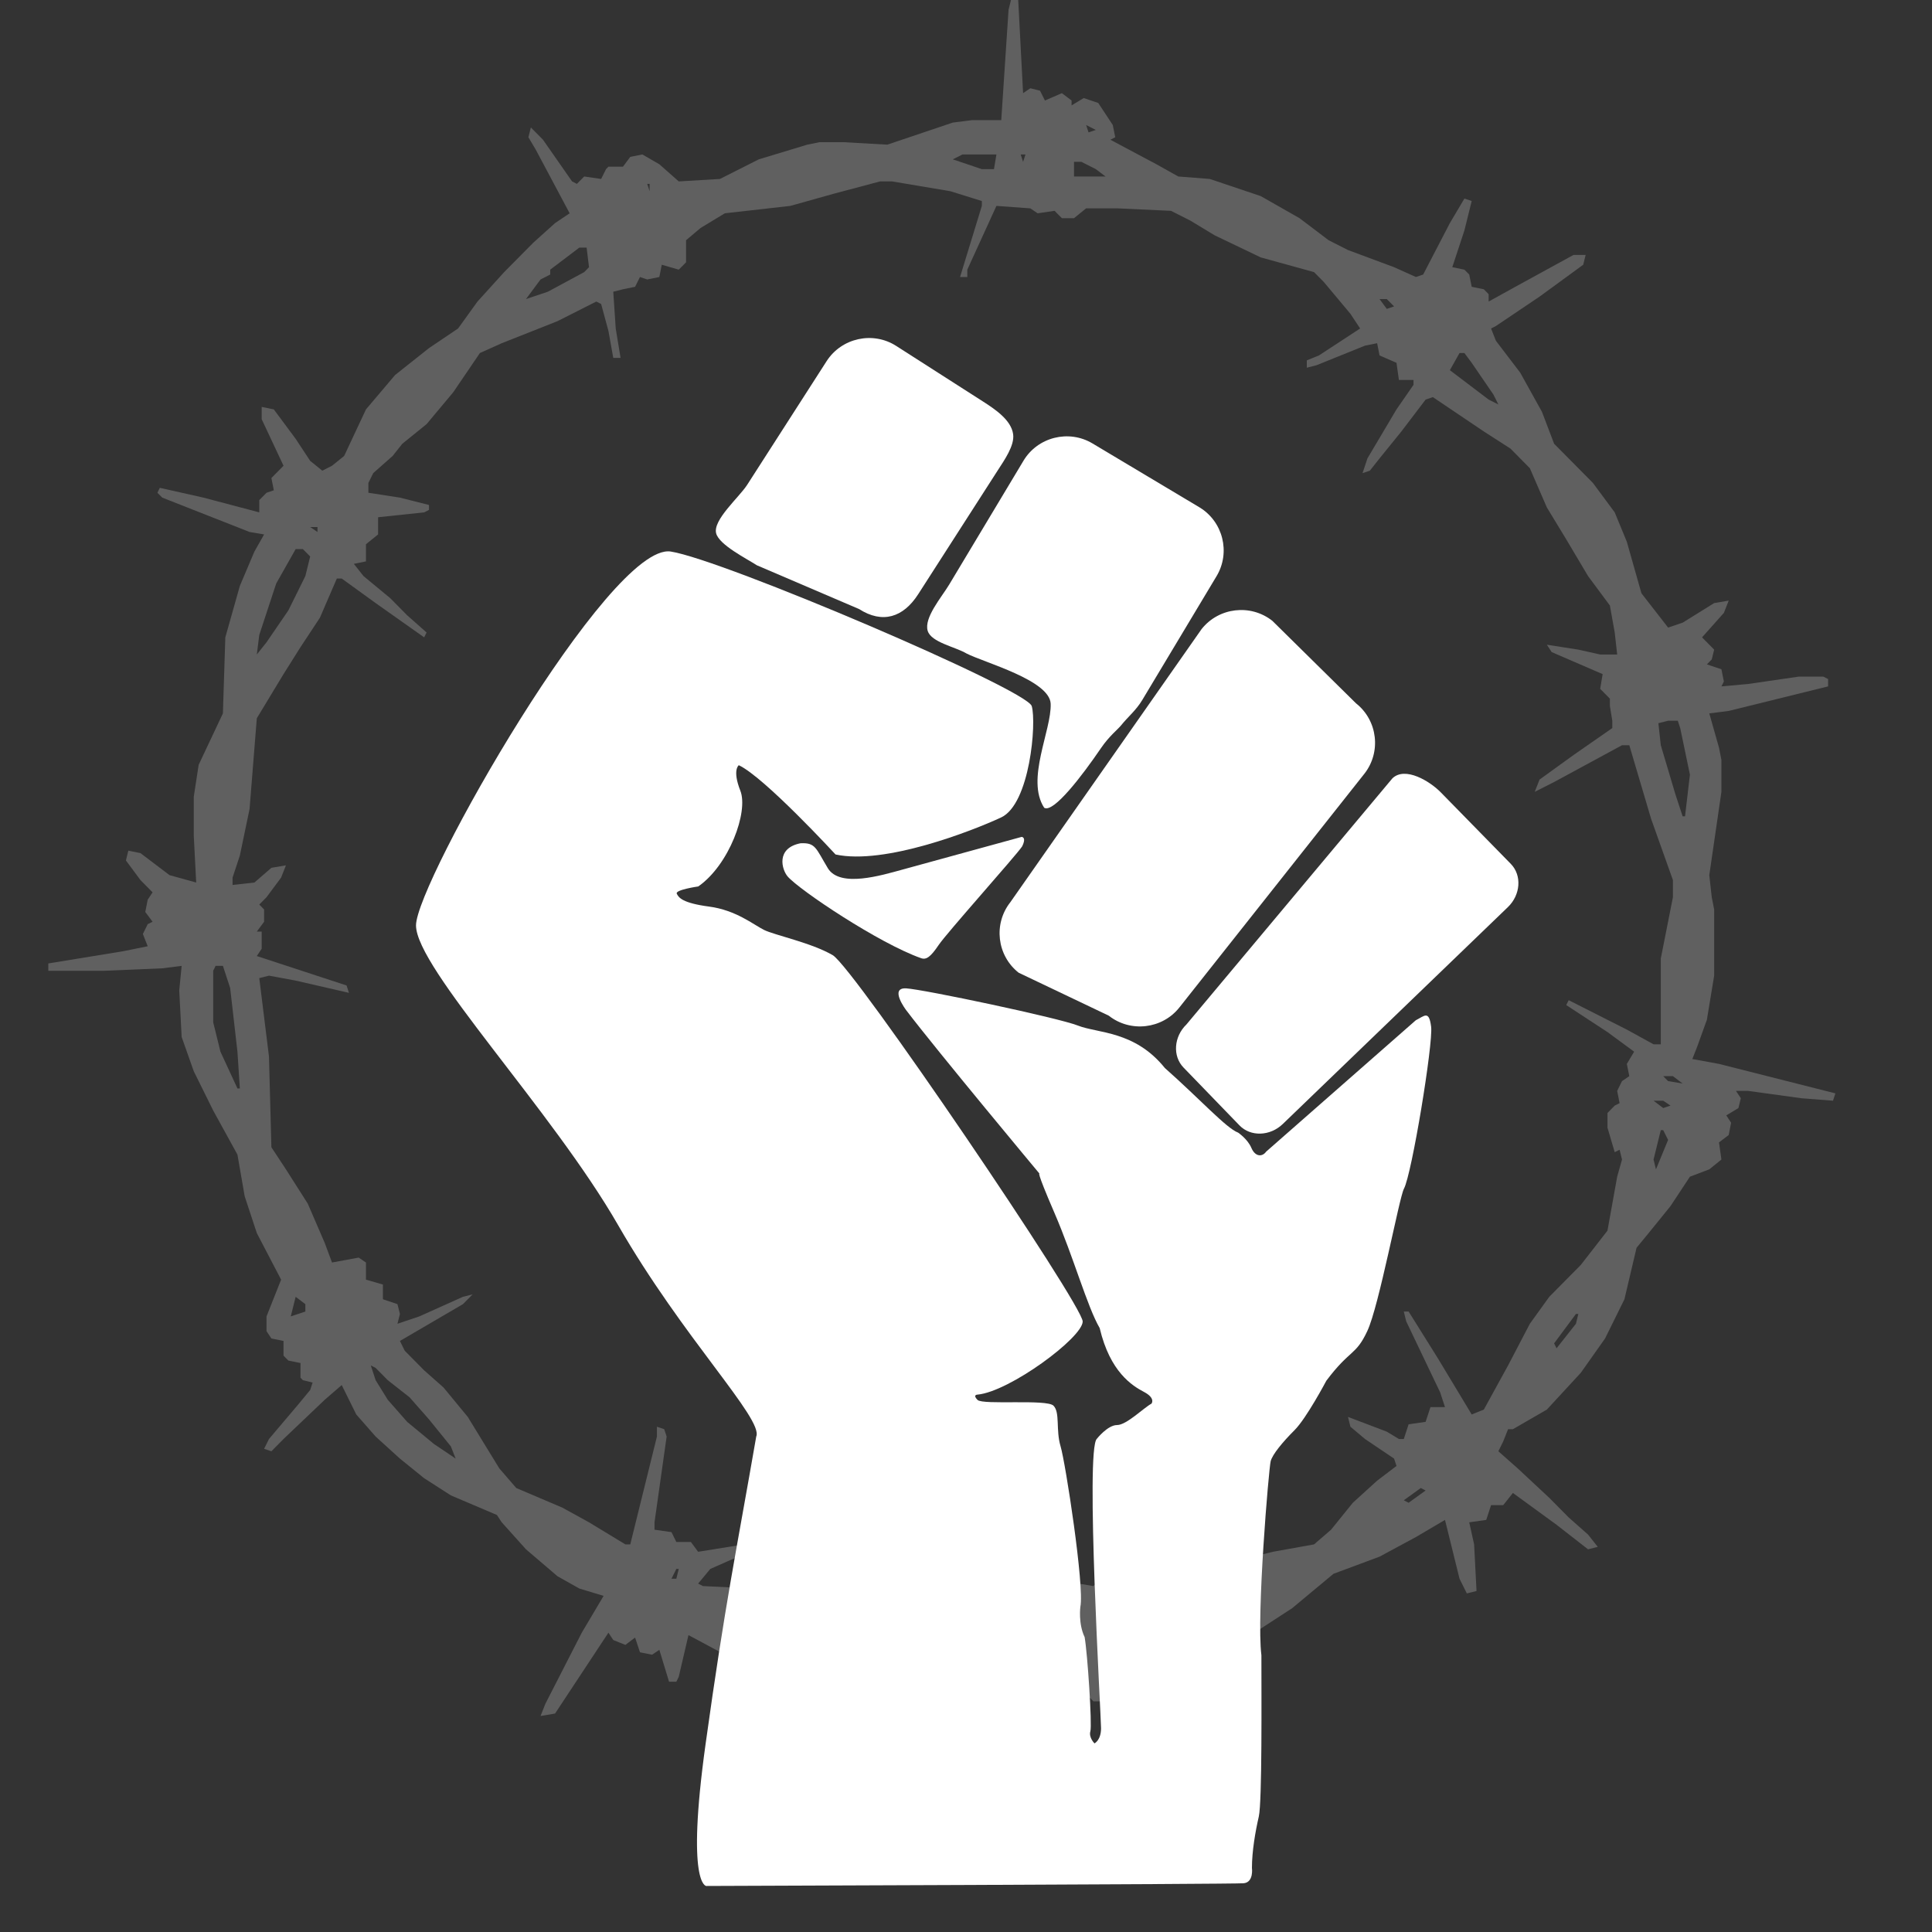 <svg width="40" height="40" viewBox="0 0 40 40" fill="none" xmlns="http://www.w3.org/2000/svg">
<rect x="0" y="0" width="40" height="40" fill="#333333" stroke="none"/>
<path d="M20.931 0H21.081L21.182 1.929L21.332 1.827L21.533 1.878L21.634 2.081L21.985 1.929L22.186 2.081V2.182L22.437 2.03L22.738 2.132L23.039 2.588L23.09 2.842L22.989 2.893L23.943 3.401L24.395 3.654L25.047 3.705L26.102 4.06L26.905 4.517L27.508 4.974L27.909 5.177L28.863 5.532L29.315 5.735L29.465 5.684L30.018 4.619L30.319 4.111L30.47 4.162L30.319 4.771L30.068 5.532L30.319 5.583L30.419 5.684L30.47 5.938L30.721 5.989L30.821 6.091V6.243L31.373 5.938L32.578 5.278H32.829L32.779 5.481L31.875 6.141L30.971 6.75L30.871 6.801L30.971 7.055L31.474 7.715L31.925 8.527L32.176 9.187L32.98 9.999L33.431 10.608L33.682 11.217L33.984 12.283L34.536 12.993L34.837 12.892L35.49 12.486L35.791 12.435L35.691 12.689L35.239 13.196L35.49 13.45L35.44 13.653L35.339 13.755L35.64 13.856L35.691 14.11L35.64 14.211L36.193 14.161L37.247 14.008H37.749L37.849 14.059V14.211L35.791 14.719L35.389 14.77L35.59 15.48L35.64 15.734V16.394L35.389 18.119L35.44 18.576L35.49 18.83V20.2L35.339 21.114L35.138 21.672L35.038 21.926L35.59 22.027L38 22.637L37.95 22.789L37.297 22.738L36.193 22.586H35.942L36.042 22.738L35.992 22.941L35.741 23.093L35.841 23.245L35.791 23.499L35.59 23.652L35.64 24.007L35.389 24.21L34.988 24.362L34.586 24.971L34.134 25.529L33.883 25.834L33.632 26.9L33.231 27.712L32.729 28.422L32.026 29.184L31.323 29.59H31.223L31.122 29.844L31.022 30.047L31.423 30.402L32.076 31.011L32.478 31.417L32.879 31.772L33.08 32.026L32.879 32.077L32.227 31.569L31.323 30.91L31.122 31.163H30.871L30.771 31.468L30.419 31.518L30.52 31.975L30.57 32.94L30.369 32.99L30.218 32.686L29.917 31.468L29.315 31.823L28.562 32.229L27.608 32.584L26.754 33.295L26.052 33.752L25.349 34.107L24.546 34.259L23.29 34.31L24.094 36.949L23.893 37L23.09 35.122L22.889 35.224H22.638L22.537 35.122L22.387 35.325H22.085L21.985 35.274L21.734 35.782L21.483 36.188L21.232 36.137L21.433 35.325L21.583 34.818L20.73 34.919H19.927L19.324 34.767L18.872 34.614L18.17 34.665L16.965 34.818L15.961 34.614L15.107 34.31L14.254 33.853L14.053 34.716L14.003 34.818H13.852L13.651 34.158L13.501 34.259L13.25 34.209L13.149 33.904L12.948 34.056L12.697 33.955L12.597 33.803L11.492 35.477L11.191 35.528L11.292 35.274L12.045 33.803L12.497 33.041L11.995 32.889L11.543 32.635L10.89 32.077L10.388 31.518L10.288 31.366L9.334 30.96L8.782 30.605L8.28 30.199L7.777 29.742L7.376 29.285L7.075 28.676L6.723 28.981L5.87 29.793L5.619 30.047L5.468 29.996L5.569 29.793L6.171 29.082L6.422 28.778L6.472 28.625L6.271 28.575L6.221 28.524V28.22L5.97 28.169L5.87 28.067V27.763L5.619 27.712L5.518 27.56V27.255L5.82 26.494L5.317 25.529L5.066 24.768L4.916 23.905L4.414 22.992L4.012 22.18L3.761 21.469L3.711 20.505L3.761 19.997L3.36 20.048L2.155 20.099H1V19.947L2.556 19.693L3.058 19.591L2.958 19.337L3.058 19.134L3.159 19.084L3.008 18.881L3.058 18.627L3.159 18.475L2.908 18.221L2.607 17.815L2.657 17.612L2.908 17.663L3.51 18.119L4.062 18.272L4.012 17.307V16.495L4.113 15.835L4.615 14.77L4.665 13.196L4.966 12.13L5.267 11.42L5.468 11.065L5.167 11.014L3.36 10.303L3.259 10.202L3.309 10.1L4.213 10.303L5.368 10.608V10.354L5.518 10.202L5.669 10.151L5.619 9.897L5.87 9.643L5.418 8.679V8.425L5.669 8.476L6.121 9.085L6.422 9.542L6.673 9.745L6.874 9.643L7.125 9.44L7.577 8.476L8.179 7.765L8.882 7.207L9.484 6.801L9.886 6.243L10.438 5.634L11.041 5.025L11.492 4.619L11.794 4.416L11.091 3.096L10.94 2.842L10.991 2.639L11.242 2.893L11.844 3.756L11.944 3.807L12.095 3.654L12.446 3.705L12.547 3.502L12.597 3.451H12.898L13.049 3.248L13.3 3.198L13.651 3.401L14.053 3.756L14.906 3.705L15.71 3.299L16.714 2.995L16.965 2.944H17.467L18.37 2.995L19.726 2.538L20.128 2.487H20.73L20.881 0.203L20.931 0ZM22.487 2.588L22.537 2.741L22.688 2.69L22.487 2.588ZM19.927 3.198L19.726 3.299L20.328 3.502H20.579L20.63 3.198H19.927ZM21.132 3.198L21.182 3.35L21.232 3.198H21.132ZM22.236 3.35V3.654H22.889L22.688 3.502L22.387 3.35H22.236ZM18.22 3.756L17.266 4.01L16.362 4.263L15.007 4.416L14.505 4.72L14.204 4.974V5.431L14.053 5.583L13.701 5.481L13.651 5.735L13.4 5.786L13.25 5.735L13.149 5.938L12.898 5.989L12.697 6.04L12.748 6.801L12.848 7.41H12.697L12.597 6.852L12.446 6.294L12.346 6.243L11.543 6.649L10.388 7.106L9.936 7.309L9.384 8.121L8.832 8.781L8.33 9.187L8.129 9.44L7.727 9.796L7.627 9.999V10.202L8.28 10.303L8.882 10.455V10.557L8.782 10.608L7.828 10.709V11.065L7.577 11.268V11.623L7.326 11.674L7.526 11.927L8.079 12.384L8.43 12.739L8.832 13.095L8.782 13.196L7.777 12.486L7.075 11.978H6.974L6.623 12.79L6.221 13.399L5.87 13.957L5.317 14.871L5.167 16.749L4.966 17.713L4.815 18.17V18.322L5.267 18.272L5.619 17.967L5.92 17.916L5.82 18.17L5.518 18.576L5.368 18.728L5.468 18.83V19.084L5.317 19.287H5.418V19.642L5.317 19.794L7.175 20.403L7.225 20.556L6.121 20.302L5.569 20.2L5.368 20.251L5.569 21.875L5.619 23.753L5.92 24.21L6.372 24.92L6.723 25.733L6.874 26.139L7.426 26.037L7.577 26.139V26.494L7.928 26.595V26.9L8.229 27.001L8.28 27.204L8.229 27.407L8.681 27.255L9.585 26.849L9.786 26.798L9.585 27.001L8.28 27.763L8.38 27.966L8.782 28.372L9.183 28.727L9.685 29.336L10.338 30.402L10.689 30.808L11.643 31.214L12.195 31.518L12.948 31.975H13.049L13.601 29.742V29.539L13.752 29.59L13.802 29.742L13.551 31.518V31.671L13.902 31.721L14.003 31.925H14.304L14.454 32.128L15.408 31.975L15.659 32.026L15.509 32.128L14.706 32.483L14.454 32.787L14.555 32.838L15.609 32.889L16.613 33.092L18.22 33.65L18.772 33.853L19.625 33.752L20.328 33.599L21.282 33.498L21.182 33.244L20.78 32.787L20.73 32.534L20.931 32.584L21.433 32.94L21.634 33.092L21.684 32.889H21.985L22.186 32.94L22.337 32.787L22.638 32.838L22.688 32.787L22.788 30.91L22.889 30.757L22.989 32.229L23.039 33.447L23.341 33.346L24.194 32.889L24.947 32.584L25.549 32.331L26.353 32.128L27.206 31.975L27.558 31.671L28.009 31.113L28.512 30.656L28.913 30.351L28.863 30.199L28.261 29.793L27.959 29.539L27.909 29.336L28.712 29.641L28.963 29.793H29.064L29.164 29.488L29.516 29.438L29.616 29.133H29.917L29.817 28.828L29.114 27.357L29.064 27.154H29.164L29.767 28.118L30.47 29.285L30.721 29.184L31.223 28.27L31.674 27.407L32.076 26.849L32.729 26.189L33.281 25.479L33.482 24.362L33.582 24.007L33.532 23.804L33.431 23.855L33.281 23.347V23.043L33.431 22.89L33.532 22.84L33.482 22.586L33.582 22.383L33.733 22.281L33.682 22.027L33.833 21.774L33.281 21.368L32.427 20.809L32.478 20.708L33.682 21.317L34.235 21.621H34.385V19.845L34.636 18.576V18.221L34.184 16.952L33.733 15.429H33.582L32.176 16.191L31.775 16.394L31.875 16.14L32.578 15.632L33.381 15.074V14.922L33.331 14.617V14.465L33.13 14.262L33.181 13.957L32.126 13.501L32.026 13.348L32.678 13.45L33.13 13.551H33.482L33.431 13.095L33.331 12.536L32.879 11.927L32.427 11.166L32.026 10.506L31.674 9.694L31.273 9.288L30.721 8.933L29.666 8.222L29.516 8.273L29.014 8.933L28.562 9.491L28.361 9.745L28.21 9.796L28.311 9.491L28.913 8.476L29.265 7.968V7.867H28.963L28.913 7.512L28.562 7.359L28.512 7.106L28.261 7.156L27.256 7.562L27.056 7.613V7.461L27.307 7.359L28.16 6.801L27.959 6.497L27.407 5.837L27.206 5.634L26.102 5.329L25.148 4.872L24.646 4.568L24.244 4.365L23.14 4.314H22.487L22.236 4.517H21.985L21.834 4.365L21.483 4.416L21.332 4.314L20.63 4.263L20.027 5.583V5.735H19.877L20.328 4.263V4.162L19.676 3.959L18.471 3.756H18.22ZM13.4 3.807L13.45 3.959V3.807H13.4ZM11.995 5.126L11.392 5.583V5.684L11.191 5.786L10.89 6.192L11.342 6.04L12.095 5.634L12.195 5.532L12.145 5.126H11.995ZM28.562 6.192L28.712 6.395L28.863 6.344L28.712 6.192H28.562ZM30.218 7.309L30.018 7.664L30.821 8.273L31.022 8.374L30.921 8.171L30.47 7.512L30.319 7.309H30.218ZM6.422 10.912L6.573 11.014V10.912H6.422ZM6.121 11.369L5.719 12.08L5.368 13.145L5.317 13.551L5.518 13.298L5.97 12.638L6.322 11.927L6.422 11.521L6.271 11.369H6.121ZM34.536 14.922L34.335 14.973L34.385 15.429L34.687 16.444L34.837 16.901H34.887L34.988 16.038L34.787 15.074L34.737 14.922H34.536ZM4.464 19.997L4.414 20.099V21.165L4.564 21.774L4.916 22.535H4.966L4.916 21.774L4.765 20.454L4.615 19.997H4.464ZM34.435 22.281L34.536 22.383L34.837 22.433L34.636 22.281H34.435ZM34.235 22.789L34.435 22.941L34.586 22.89L34.435 22.789H34.235ZM34.385 23.398L34.235 24.007L34.285 24.21L34.536 23.601L34.435 23.398H34.385ZM6.121 26.849L6.02 27.255L6.322 27.154V27.001L6.121 26.849ZM32.628 27.204L32.176 27.813L32.227 27.915L32.628 27.407L32.678 27.204H32.628ZM7.677 28.27L7.777 28.575L8.028 28.981L8.43 29.438L8.982 29.894L9.434 30.199L9.334 29.945L8.882 29.387L8.48 28.93L8.028 28.575L7.777 28.321L7.677 28.27ZM29.415 30.808L29.064 31.062L29.164 31.113L29.516 30.859L29.415 30.808ZM14.003 32.483L13.902 32.686H14.003L14.053 32.483H14.003ZM25.901 32.889L25.047 33.244L24.395 33.498V33.549L24.947 33.498L25.549 33.244L26.052 32.94L25.901 32.889ZM15.157 33.498L15.358 33.65L16.162 33.955L16.864 34.107H17.366L17.316 34.005L16.212 33.65L15.358 33.498H15.157Z" fill="#606060"/>
<path d="M29.313 21.123C29.494 21.032 29.586 20.91 29.63 21.258C29.674 21.606 29.23 24.311 29.067 24.611C28.969 24.794 28.552 27.04 28.309 27.557C28.067 28.075 27.956 27.927 27.46 28.587C27.46 28.587 27.05 29.362 26.802 29.61C26.554 29.857 26.345 30.112 26.308 30.252C26.27 30.393 26.011 33.443 26.116 34.27C26.116 35.14 26.132 37.302 26.062 37.61C25.991 37.918 25.92 38.327 25.92 38.674C25.92 38.674 25.962 38.972 25.747 38.991C25.533 39.01 14.623 39.047 14.623 39.047C14.623 39.047 14.2 39.047 14.608 36.111C15.016 33.174 15.242 32.135 15.657 29.742C15.813 29.385 14.14 27.701 12.798 25.366C11.429 22.983 8.613 20.046 8.613 19.159C8.613 18.272 12.619 11.225 13.887 11.419C14.964 11.585 21.259 14.271 21.361 14.619C21.463 14.966 21.324 16.648 20.726 16.925C20.128 17.203 18.312 17.912 17.299 17.691C17.299 17.691 15.824 16.089 15.296 15.843C15.296 15.843 15.157 15.938 15.328 16.371C15.499 16.804 15.097 17.907 14.457 18.353C14.457 18.353 13.973 18.422 14.012 18.503C14.051 18.584 14.127 18.696 14.682 18.77C15.237 18.843 15.6 19.144 15.816 19.252C16.031 19.36 16.8 19.518 17.241 19.776C17.682 20.035 22.422 27.026 22.416 27.361C22.411 27.695 20.903 28.812 20.239 28.874C20.239 28.874 20.13 28.875 20.239 28.984C20.349 29.093 21.671 28.963 21.811 29.103C21.951 29.243 21.856 29.605 21.958 29.944C22.06 30.283 22.455 32.85 22.368 33.265C22.368 33.265 22.321 33.614 22.456 33.894C22.516 34.233 22.613 35.712 22.575 35.843C22.537 35.973 22.66 36.095 22.66 36.095C22.66 36.095 22.796 36.031 22.796 35.781C22.796 35.531 22.469 30.003 22.709 29.789C22.709 29.789 22.933 29.504 23.128 29.504C23.323 29.504 23.677 29.149 23.84 29.061C23.84 29.061 23.932 28.949 23.686 28.819C23.439 28.689 22.982 28.405 22.768 27.497C22.51 27.055 22.23 26.035 21.83 25.109C21.43 24.183 21.525 24.303 21.525 24.303C21.525 24.303 19.41 21.768 18.761 20.914C18.761 20.914 18.404 20.444 18.761 20.463C19.118 20.483 21.906 21.071 22.316 21.233C22.727 21.396 23.492 21.337 24.117 22.112C24.843 22.754 25.388 23.358 25.634 23.45C25.634 23.45 25.831 23.582 25.909 23.767C25.988 23.952 26.133 23.957 26.215 23.843" fill="white"/>
<path d="M31.282 17.888L29.836 16.411C29.607 16.174 29.091 15.861 28.828 16.115L24.565 21.209C24.302 21.463 24.274 21.865 24.503 22.102L25.663 23.301C25.892 23.538 26.296 23.525 26.559 23.271L31.22 18.78C31.483 18.526 31.511 18.125 31.282 17.888Z" fill="white"/>
<path d="M28.074 14.561L26.342 12.853C25.892 12.498 25.234 12.575 24.878 13.024L20.919 18.678C20.563 19.127 20.64 19.784 21.09 20.139L22.955 21.028C23.405 21.383 24.064 21.306 24.419 20.857L28.246 16.022C28.601 15.573 28.524 14.916 28.074 14.561Z" fill="white"/>
<path d="M17.787 12.61L15.671 11.704C15.447 11.56 14.894 11.283 14.828 11.045C14.751 10.769 15.304 10.296 15.47 10.037L17.115 7.476C17.425 6.995 18.073 6.853 18.555 7.162L20.34 8.305C20.608 8.476 20.937 8.698 20.976 8.991C21.008 9.226 20.793 9.527 20.655 9.742L19.01 12.303C18.7 12.785 18.27 12.919 17.787 12.61Z" fill="white"/>
<path d="M22.619 9.181L24.829 10.501C25.321 10.795 25.482 11.437 25.188 11.928L23.65 14.492C23.521 14.707 23.356 14.837 23.209 15.02C23.147 15.097 22.96 15.245 22.794 15.49C22.407 16.058 21.811 16.839 21.619 16.724C21.235 16.136 21.773 15.121 21.753 14.571C21.735 14.083 20.375 13.717 20.011 13.53C19.78 13.392 19.279 13.3 19.207 13.061C19.125 12.79 19.496 12.363 19.652 12.103L21.19 9.539C21.484 9.048 22.128 8.887 22.619 9.181Z" fill="white"/>
<path d="M21.152 17.327C21.152 17.327 21.26 17.329 21.161 17.526C21.033 17.717 19.597 19.321 19.434 19.565C19.27 19.808 19.18 19.876 19.073 19.839C18.202 19.534 16.55 18.428 16.307 18.146C16.187 18.006 16.058 17.561 16.573 17.459C16.886 17.443 16.889 17.559 17.139 17.974C17.388 18.389 18.264 18.118 18.674 18.007" fill="white"/>
</svg>
